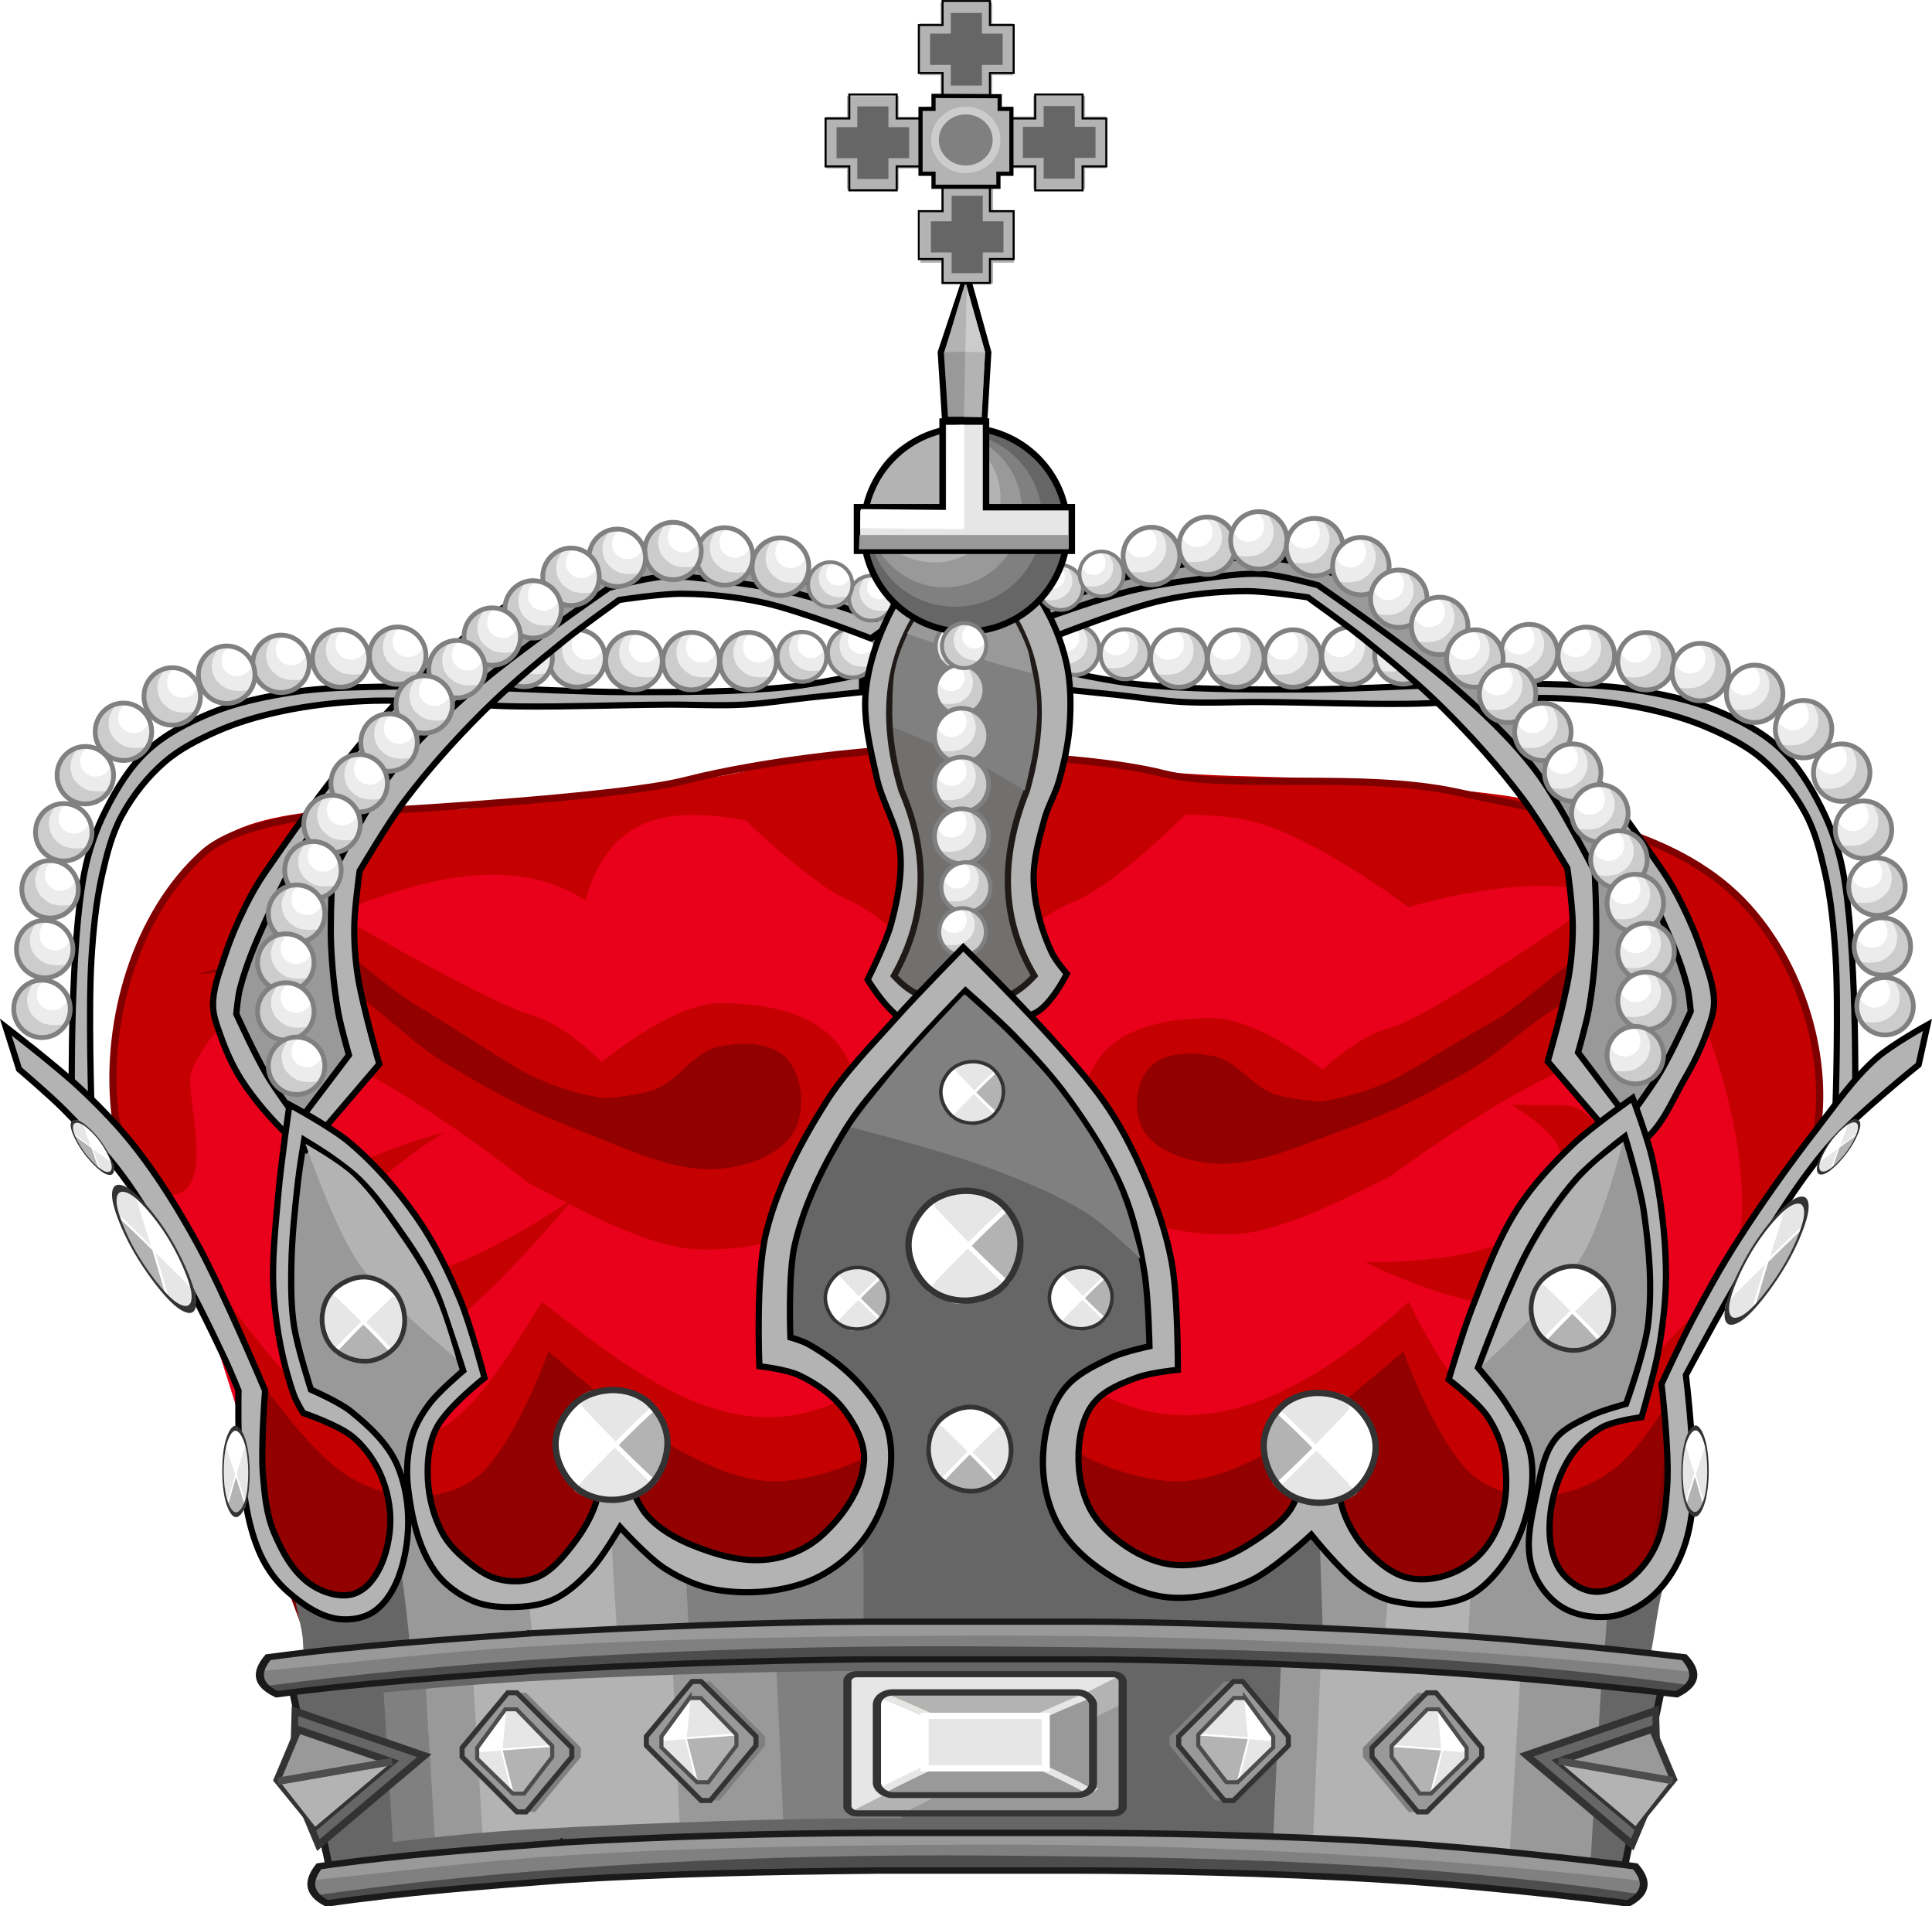 <svg xmlns="http://www.w3.org/2000/svg" xmlns:xlink="http://www.w3.org/1999/xlink" width="503.05" height="496.27" viewBox="0 0 503.05 496.53">
  <defs>
    <path id="a" fill="#ececec" d="M2700.2 782.967c0 5.888-4.696 10.66-10.488 10.66-5.793 0-10.488-4.773-10.488-10.66 0-5.888 4.696-10.66 10.488-10.66 5.793 0 10.488 4.773 10.488 10.66z"/>
    <path id="b" fill="#ccc" d="m2680.8 788.62 1.995 2.512 3.842 2.143 3.325.148 3.547-.369 3.768-2.955 1.625-2.512 1.034-3.916v-4.064l-1.626-2.291-2.364-2.734-2.956-1.182s1.536 2.718 1.921 3.99c.37 1.221.394 2.812.148 4.064-.238 1.209-.857 2.732-1.625 3.694-.852 1.066-2.465 2.364-3.694 2.955-1.373.661-3.132.841-4.655.887-1.29.039-4.285-.369-4.285-.369z"/>
    <path id="c" fill="#fff" d="M2691.622 777.895c0 3.079-2.582 5.579-5.763 5.579s-5.763-2.499-5.763-5.579c0-1.582 1.272-1.532 2.366-2.548 1.036-.962 2.811-2.735 4.358-2.735 3.181 0 4.803 2.204 4.803 5.283z"/>
    <path id="d" fill="none" stroke="gray" d="M2700.2 782.967c0 5.888-4.696 10.66-10.488 10.66-5.793 0-10.488-4.773-10.488-10.66 0-5.888 4.696-10.66 10.488-10.66 5.793 0 10.488 4.773 10.488 10.66z"/>
    <path id="e" fill="gray" d="m-644.32 561.77-.031.031h-.031c-13.369 1.257-28.842 2.628-42.344 5.031-1.909 2.982-2.067 5.701 1.406 7.875 12.963-2.308 28.246-3.711 41.625-4.969 18.145-1.374 36.44-2.233 54.688-2.469h35c10.916 0 33.968.87 54.688 2.5 20.625 1.622 41.688 4.938 41.688 4.938 3.594-2.398 3.204-5.081 1.25-7.875 0 0-21.258-3.406-42.312-5.062-20.96-1.649-43.984-2.5-55.312-2.5h-35c-18.464.072-36.901 1.21-55.313 2.5z" color="#000" style="block-progression:tb;text-indent:0;text-transform:none"/>
    <path id="f" fill="#999" d="M-454.93 569.96c.107-1.32-.479-1.728-1.456-3.125 0 0-21.258-3.406-42.312-5.062-20.96-1.649-43.984-2.5-55.312-2.5h-35c-18.464.072-36.901 1.21-55.313 2.5l-.031.031h-.031c-13.369 1.257-28.842 2.628-42.344 5.031-.955 1.491-1.471 1.635-1.315 2.959 15.614-1.897 28.807-4.051 43.915-5.232 23.98-1.875 49.508-2.235 72.356-2.328 22.783-.093 45.047.693 66.878 2.344 16.901 1.278 33.542 3.074 49.965 5.382z" color="#000" style="block-progression:tb;text-indent:0;text-transform:none"/>
    <path id="g" fill="#4d4d4d" d="M-687.27 572.98c.444.607 1.085 1.184 1.952 1.727 12.963-2.308 28.246-3.711 41.625-4.969 18.145-1.374 36.44-2.233 54.688-2.469h35c10.916 0 33.968.87 54.688 2.5 20.625 1.622 41.688 4.938 41.688 4.938 1.127-.752 1.453-1.191 1.871-1.993-39.889-7.114-76.13-7.826-114.39-8.18-37.267-.345-79.257 1.897-117.12 8.447h0z" color="#000" style="block-progression:tb;text-indent:0;text-transform:none"/>
    <path id="h" fill="#666" stroke="#333" d="m626.17 310.88-23.701-12.771 23.701-12.082 2.881 13.147-2.881 11.706z"/>
    <path id="i" fill="#999" stroke="#333" d="m626.17 307.47-17.183-9.259 17.183-8.759 5.837 8.399-5.837 9.619z"/>
    <path id="j" fill="#b3b3b3" d="m626.17 307.47-17.183-9.259 22.66-.18-5.477 9.439z"/>
    <path id="k" fill="none" stroke="#4d4d4d" d="m608.93 298.14 22.953-.025"/>
    <path id="l" fill="gray" d="M2760 830h-5l-25 30v5l30 30h5l25-30v-5l-30-30z"/>
    <path id="m" fill="#999" stroke="#333" stroke-width="2.765" d="M2755 830h-5l-25 30v5l30 30h5l25-30v-5l-30-30z"/>
    <path id="n" fill="#fff" stroke="#fff" d="M2750 839h6l19 20v6l-15 20h-6l-19-19v-6l15-21z"/>
    <path id="o" fill="#e6e6e6" stroke="#fff" d="M2750 839h6l19 20v6l-15 20h-6l-6-24 2-22z"/>
    <path id="p" fill="#e6e6e6" stroke="#fff" d="M2775 859v6l-15 20h-6l-19-19v-4l40-3z"/>
    <path id="q" fill="#b3b3b3" stroke="#fff" d="M2775 859v6l-15 20h-6l-6-24 27-2z"/>
    <path id="r" fill="none" stroke="#4d4d4d" stroke-width="2.184" d="M2750 839h6l19 20v6l-15 20h-6l-19-19v-6l15-21z"/>
    <path id="s" fill="#fff" d="M2888.4 721.51c2.523-.157 7.199 2.383 7.199 2.383.858.339 5.362 3.671 5.313 4.592l-1.207 22.653c-.049.921-.743 1.642-1.666 1.666l-20.649.524c-.922.023-1.558-.6-1.666-1.517 0 0-5.155-16.964-1.073-23.761 2.613-4.351 8.684-6.224 13.749-6.54z"/>
    <path id="t" fill="#e6e6e6" stroke="#fff" stroke-width="1.5" d="M2899.5 752.49c-.301.301-.543.793-1.004.793l-10.74.306-10.565.087c-.461 0-1.315-1.147-1.616-1.448s-1.056-.588-1.056-1.049l-3.733-7.17s-.797-4.963-.439-7.412c.182-1.247.853-2.372 1.294-3.553.385-1.03.608-2.141 1.182-3.079.467-.762.903-1.894 1.792-1.995.603-.068 1.489 1.049 1.489 1.049.301-.301 23.696 23.17 23.395 23.471z"/>
    <path id="u" fill="#e6e6e6" stroke="#fff" stroke-width="1.5" d="M2876.3 752.53c.301.301.586.705 1.048.705l10.477.349 10.565-.393c.461 0 .747-.387 1.066-.656.299-.252.774-.418.774-.879 0 0 2.62-3.147 3.331-5.027 1.086-2.87 1.564-6.064 1.266-9.118-.273-2.791-.672-6.065-2.747-7.952-.495-.451-1.651-.173-1.952-.474-.301-.301-24.13 23.143-23.828 23.444z"/>
    <path id="v" fill="#b3b3b3" stroke="#fff" stroke-width="1.5" d="M2876.2 752.82c.301.301 2.503 1.854 3.946 2.379 3.173 1.155 6.649 1.909 10.009 1.571 2.822-.284 5.64-1.356 7.974-2.966.426-.294.721-.866 1.022-1.167.219-.219-8.466-9.228-11.421-11.937-6.059 6.057-11.682 11.969-11.53 12.121z"/>
    <path id="w" fill="none" stroke="#333" stroke-width="2" d="M2874.6 727.92c3.388-3.708 8.736-6.258 13.757-6.147 4.721.104 9.556 2.792 12.667 6.345 2.766 3.158 4.113 7.709 4.108 11.907 0 3.825-1.273 7.939-3.769 10.837-2.901 3.367-7.371 5.891-11.805 6.195-5.028.344-10.577-1.652-14.22-5.135-3.092-2.957-4.764-7.588-4.895-11.864-.131-4.274 1.272-8.98 4.156-12.137z"/>
  </defs>
  <g transform="translate(-594.52 -215.55) scale(.54)">
    <path fill="#b3b3b3" stroke="#000" stroke-width="3" d="M1614.5 723.13s22.888 4.838 34.501 6.038c26.325 2.719 52.887 2.57 79.352 2.588 18.41.013 55.201-1.725 55.201-1.725s42.556-1.383 63.827-.863c13.823.338 27.742.437 41.401 2.588 13.777 2.17 27.667 4.981 40.538 10.35 10.831 4.518 21.612 10.103 30.188 18.113 8.452 7.894 14.606 18.15 19.838 28.463 4.813 9.487 8.309 19.748 10.35 30.188 6.908 35.326 6.038 107.82 6.038 107.82l-9.488 6.038s1.532-48.35 0-72.452c-.864-13.595-2.144-27.258-5.175-40.539-2.225-9.75-4.708-19.678-9.488-28.463-5.279-9.703-12.347-18.65-20.701-25.876-7.309-6.323-16.178-10.745-25.013-14.663-9.643-4.276-19.882-7.243-30.188-9.488-13.589-2.959-27.507-4.553-41.401-5.175-24.716-1.107-49.438 2.305-74.177 2.588-23.863.272-47.725-.719-71.589-.863-12.363-.074-24.744.665-37.088 0-10.684-.576-21.273-2.325-31.913-3.45-8.336-.882-25.013-2.588-25.013-2.588z"/>
    <g stroke-width="1.175" transform="translate(1025.8 -948.91) scale(2.92)">
      <path fill="#e9001a" d="M297.32 732.13H76.8L53.137 657.7c-5.265-13.645 1.046-32.899 13.907-39.862 11.818-6.398 36.894-17.272 36.894-17.272s52.075-6.935 62.663-9.637c14.409-3.677 20.281 24.473 20.462 24.473.18 0 32.89-25.651 47.299-21.974 10.588 2.702 27.84 13.7 27.84 13.7s29.314-4.23 41.132 2.168c12.861 6.963 14.346 46.539 9.081 60.184l-8.457 19.481z"/>
      <path fill="#c40000" d="m63.335 676.73 2.139 8.415 11.318 46.987h220.22l7.128-44.618 6.084-12.605c-16.228 11.133-28.949 48.041-51.826 1.822-34.335 31.333-54.413 18.972-72.095-5.126-26.757 39.851-49.267 22.264-71.084 5.126-11.811 18.64-22.634 40.64-51.881 0z"/>
      <path fill="#920000" d="M186.9 732.13H76.79l-7.481-21.125-3.837-25.862s9.645 14.948 16.819 19.794c3.438 2.322 7.659 3.893 11.807 3.936 3.621.038 7.554-.951 10.376-3.22 6.202-4.987 11.807-20.752 11.807-20.752s13.76 12.219 21.826 16.459c4.674 2.457 9.751 4.822 15.028 5.009 4.799.17 11.919-1.933 16.101-4.294 8.446-4.767 18.606-19.679 17.662-19.679s9.216 14.912 17.662 19.679c4.182 2.36 11.302 4.463 16.101 4.294 5.277-.187 10.354-2.553 15.028-5.009 8.066-4.239 21.826-16.459 21.826-16.459s5.605 15.765 11.807 20.752c2.822 2.269 6.755 3.258 10.376 3.22 4.149-.043 8.37-1.613 11.807-3.936 7.175-4.847 12.629-17.608 12.629-17.608l-7.128 44.8z"/>
      <g fill="#c40000">
        <path d="M54.742 658.97c-5.39 1.38-8.553-8.098-9.784-13.525-2.458-10.839.858-22.937 5.977-32.801 2.966-5.715 7.729-11.008 13.544-13.772 11.218-5.333 37.1-3.49 37.1-3.49s37.599-3.862 48.187-6.564c7.205-1.838 21.967-2.994 33.021-3.059 9.029-.054 26.91 2.179 27 2.179l-23.634 12.444c-23.805 7.026-55.33-19.069-63.808 9.988-12.166-7.943-27.593-2.656-35.381-.093-7.837 2.579-17.425 13.294-23.699 19.625-1.857 1.874-4.915 5.834-5.956 8.656-1.337 3.623 4.077 18.712-2.567 20.413z"/>
        <path d="M312.15 669.4c5.265-13.645-5.877-51.788-18.739-58.751-11.818-6.398-35.051.89-35.051.89s-15.074-11.444-25.662-14.146c-14.409-3.677-45.062 2.794-45.242 2.794l20.492-12.821c11.902 3.513 31.065 1.908 46.514 3.711 10.643 1.243 21.7 1.236 31.773 4.893 11.478 4.167 23.545 9.561 31.35 18.952 5.059 6.087 6.952 14.436 8.36 22.225.585 3.237-.021 9.868-.021 9.868 1.857 1.874-7.544 11.548-6.503 14.37 1.337 3.623-9.875 6.132-7.272 8.014z"/>
      </g>
      <path fill="#c40000" d="M311.227 629.66s-17.446 4.825-25.843 8.152c-12.104 4.797-29.97 18.159-29.97 18.159-7.167 3.453-18.164 9.365-26.116 9.594-8.148.234-18.439-1.717-22.918-8.527-3.812-5.797-3.11-15.246 1.066-20.786 3.956-5.249 12.081-6.443 18.654-6.396 7.361.053 18.121 8.527 18.121 8.527s5.412-5.351 10.827-6.814c7.268-1.964 33.341-20.22 33.341-20.22z"/>
      <path fill="#920000" d="M288.266 625.7c-6.883 1.659-13.609 9.295-19.787 12.752-9.587 5.364-12.841 6.943-22.445 10.458-6.778 2.481-13.955 5.812-21.107 4.837-3.964-.541-8.733-2.154-10.553-5.716-1.547-3.027-1.042-7.667 1.319-10.114 2.477-2.566 7.059-2.47 10.553-1.759 3.745.762 6.105 4.788 9.674 6.156 2.498.957 7.915 1.319 7.915 1.319s7.509-.905 14.09-4.741c4.995-2.912 9.909-5.963 14.951-8.794 4.059-2.28 21.098-16.922 21.098-16.922l12.76 12.524s-12.483-1.442-18.468 0z"/>
      <path fill="#c40000" d="M99.022 648.72s-12.367 3.241-17.203 7.133c-4.383 3.527-9.683 8.221-9.65 13.846.042 7.219 4.86 13.785 11.748 15.944 3.968 1.244 9.064-.309 12.588-2.518 9.47-5.934 23.916-23.497 23.916-23.497s-17.8 12.498-28.112 13.007c-3.402.168-7.975-.391-9.65-3.357-1.336-2.364.294-5.636 1.678-7.972 3.286-5.547 14.686-12.588 14.686-12.588zm152.218 21.46s18.834 9.478 28.031 6.701c5.89-1.778 11.17-7.519 12.577-13.508 1.633-6.953-.907-19.103-8.05-19.134l-8.372-.036s8.111 4.836 7.99 8.086c-.188 5.047-3.138 10.352-7.226 13.317-6.845 4.964-24.95 4.574-24.95 4.574zm-103.85-74.37s11.985 11.769 18.232 14.43c6.492 2.765 11.206 9.822 18.15 9.782 5.679-.032 13.807-7.204 19.193-9.363 7.667-3.073 20.438-16.361 20.438-16.361l-34.596 5.164-7.133 1.678z"/>
      <path fill="none" stroke="maroon" d="M297.32 732.13H76.8l-7.91-20.939s-4.387-28.656-9.802-41.96c-3.521-8.651-13.507-14.693-14.493-23.981-1.589-14.973 3.501-32.671 14.729-42.703 8.092-7.229 31.77-7.094 31.77-7.094s37.016-2.114 47.604-4.815c14.409-3.677 31.862-4.961 32.043-4.961.18 0 32.788.119 47.197 3.795 10.588 2.702 32.669-.378 48.496 3.067 16.439 3.578 35.443 5.944 47.139 18.038 8.895 9.197 13.863 23.563 12.512 36.286-.93 8.76-9.493 14.862-13.671 22.618-3.443 6.392-9.368 19.663-9.368 19.663z"/>
    </g>
    <g stroke-width="1.768" transform="translate(-1744.6 -302.36) scale(1.3)">
      <use xlink:href="#a"/>
      <use xlink:href="#b"/>
      <use xlink:href="#c"/>
      <use xlink:href="#d"/>
    </g>
    <g stroke-width="1.768" transform="translate(-1719.08 -302.572) scale(1.3)">
      <use xlink:href="#a"/>
      <use xlink:href="#b"/>
      <use xlink:href="#c"/>
      <use xlink:href="#d"/>
    </g>
    <g stroke-width="1.768" transform="translate(-1412.1 -169.65) scale(1.127)">
      <use xlink:href="#a"/>
      <use xlink:href="#b"/>
      <use xlink:href="#c"/>
      <use xlink:href="#d"/>
    </g>
    <path fill="#b3b3b3" stroke="#000" stroke-width="3" d="M1610.2 705.88s33.986-13.371 51.751-17.25c12.997-2.838 26.373-4.25 39.676-4.313 10.065-.047 30.047 2.98 30.047 2.98s17.831 12.692 26.346 19.555c13.562 10.932 27.009 22.095 39.348 34.391 13.563 13.518 26.426 27.834 37.951 43.126 8.016 10.636 21.563 33.638 21.563 33.638s2.475 17.785 2.587 26.738c.102 8.07-.473 16.178-1.725 24.151-2.25 14.329-10.35 42.264-10.35 42.264l35.363 41.401s5.581.319 7.839-1.041c11.427-6.881 16.458-21.094 23.212-32.597 3.985-6.787 7.476-13.92 10.12-21.333 1.718-4.816 3.669-9.779 3.68-14.893.018-8.333-3.303-16.374-5.894-24.294-2.598-7.942-5.925-15.655-9.632-23.144-2.8-5.657-5.911-11.187-9.488-16.388-24.094-35.037-49.486-69.798-80.215-99.19-15.749-15.064-32.917-29.486-52.614-38.814-15.818-7.491-33.434-11.652-50.889-12.938-25.364-1.868-51.187 1.764-75.902 7.763-16.81 4.08-48.301 18.975-48.301 18.975z"/>
    <g stroke-width="1.768" transform="translate(-1658.1 -303.67) scale(1.3)">
      <use xlink:href="#a"/>
      <use xlink:href="#b"/>
      <use xlink:href="#c"/>
      <use xlink:href="#d"/>
    </g>
    <path fill="#999" stroke="#000" stroke-width="3" d="M1607.6 696.39s25.052-8.938 37.951-12.075c11.62-2.826 23.494-4.583 35.363-6.038 9.715-1.191 19.513-2.814 29.281-2.195 8.971.568 26.423 5.394 26.423 5.394s44.684 30.738 65.05 48.552c14.232 12.449 28.199 25.512 39.676 40.539 11.495 15.05 28.714 49.022 28.714 49.022s1.1 22.529.612 33.78c-.476 10.975-1.535 21.958-3.45 32.776-1.24 7.003-5.187 20.695-5.187 20.695l24.162 31.919s10.893-14.602 15.525-22.426c5.568-9.404 14.663-29.326 14.663-29.326s-.715-8.137-1.725-12.075c-2.896-11.297-7.482-22.135-12.326-32.744-8.699-19.05-18.201-37.889-29.937-55.234-12.357-18.262-26.896-35.076-42.264-50.889-13.345-13.733-27.665-26.653-43.126-37.951-6.768-4.945-13.957-9.415-21.563-12.938-15.427-7.146-31.392-14.618-48.301-16.388-24.189-2.532-48.852 2.745-72.452 8.625-14.662 3.653-42.264 16.388-42.264 16.388z"/>
    <path fill="#c40000" d="M1181.2 882.46s54.624 16.04 80.918 27.102c37.901 15.946 93.839 60.37 93.839 60.37 22.439 11.479 56.873 31.134 81.771 31.894 25.511.778 57.736-5.708 71.758-28.35 11.935-19.272 9.737-50.684-3.338-69.103-12.388-17.452-37.826-21.419-58.408-21.262-23.049.176-56.739 28.35-56.739 28.35s-16.945-17.789-33.901-22.654c-22.758-6.53-101.69-52.996-101.69-52.996z"/>
    <g stroke-width="1.169" transform="translate(2371.8 -2092.9) scale(2.933)">
      <path fill="gray" d="M-321.417 1109.605v20.64l131.31.356 1.068-17.793-20.528.801-11.499-3.648-21.352 3.559-10.676-2.491-35.093-87.056-8.185 13.879 2.214-.969-11.742 34.894 16.176 5.362-1.673 22.047-21.462 12.346z"/>
      <path fill="#999" d="m-360.917 1130.305-1.068-16.014 14.102-1.744 15.727-13.034 7.355 4.334 4.263 5.589 1.256 21.582z"/>
      <path fill="#666" d="M-355.23 1131.7h-26.066c-.637-1.824-1.078-3.874-1.373-6.095s-.808-3.342-.865-5.846c-.057-2.504-1.472-6.21-1.394-8.883s8.18 4.993 11.372 2.753c6.513-4.572 5.323-16.251 2.603-23.728-1.222-3.36-4.912-5.24-7.747-7.419-1.486-1.142-4.383-.71-4.801-2.922-.418-2.212-1.002-4.253-1.804-6.066 0 0-5.385-42.45 4.712-37.888 5.608 2.534 8.813 15.806 14.612 13.745l9.037 23.853-6.927 16.778 3.958 20.95zm161.95-22.583c.875-1.492 3.332-1.323 4.484-2.613 3.312-3.707 5.769-8.682 6.014-13.647.198-4.015-2.088-7.801-3.753-11.46-1.115-2.451-3.967-4.25-4.136-6.937-.268-4.257 3.374-7.835 5.123-11.726 2.906-6.463 4.577-13.698 8.922-19.296 2.831-3.648 6.402-10.339 10.739-8.752 7.123 2.607 4.16 14.779 4.194 22.364.036 8.198.729 17.753-4.322 24.211-2.429 3.105-8.182 1.874-10.799 4.822-2.461 2.773-2.712 6.962-3.298 10.623-.647 4.044-2.697 9.04-.199 12.286 2.434 3.162 10.87 3.051 11.62 2.874 6.357-1.496 5.53-7.007 10.411-11.346 4.357-3.872 2.281-.36 2.281-.36-6.72 15.023-3.394 16.447-8.668 31.54h-28.998v-.394s-3.357-15.808.385-22.189zm-81.377-98.212c-2.876 1.979-15.568 15.25-15.974 19.546-.102 1.074-12.898 13.534-12.143 18.966s-4.197 12.597-3.101 19.499c1.095 6.902 14.023 8.613 14.941 14.099.918 5.487-1.002 16.462-.778 17.647.896 4.739-.182 22.104.85 25.411 1.031 3.307 1.657 4.703 1.657 4.703l65.645 1.626s6.814-19.3.363-24.073c-3.106-2.298-7.17 3.434-11.032 3.559-5.134.166-10.582-1.056-14.939-3.775-4.626-2.886-6.177-9.255-10.572-12.483-.942-.692 5.458-16.782 4.371-17.63-.544-.424 8.56.559 11.49-5.873 2.93-6.433-.315-20.281-.885-20.618-1.139-.674-10.988-22.584-12.086-22.755-1.098-.17-16.845-18.51-17.808-17.848z"/>
      <path fill="#666" d="m-224.627 1127.905-2.365-20.168 9.079-6.315 13.016 9.148 12.291 1.891.363 18.648h-32.739z"/>
      <path fill="#999" d="M-367.757 1105.705c1.5 8.668 2.874 26.234 2.874 26.234h13.523l-2.543-20.108-5.877-5.705-6.265-9.974 9.975-23.828s-5.779-13.93-10.202-19.948c-17.356-38.851-27.95 1.806-19.036 22.123 2.616 5.625 10.196 7.674 13.238 13.081 3.045 5.412 3.254 12.006 4.313 18.125z"/>
      <path fill="#b3b3b3" d="m-344.547 1131.705-1.821-18.736 9.866-11.101 3.671.573 1.807 29.976z"/>
    </g>
    <g stroke-width="1.169" transform="translate(114.4 182.25) scale(2.933)">
      <path fill="#666" d="M390.39 381.08s12.056-.884 33.297-2.083c21.242-1.199 44-1.829 55.609-1.829h35.387c11.245 0 34.538.63 55.609 1.829 21.071 1.199 33.055 2.204 33.055 2.204l7.388-33.005s-75.7-6.831-113.75-6.831-113.75 6.831-113.75 6.831l7.145 32.884z"/>
      <path fill="#666" d="m482.92 341.44 29.641.146.064 35.396h-28.107l-1.599-35.542z"/>
      <path fill="gray" d="m399.02 346.47 85.628-5.28-.055 34.195-83.535 3.881-2.039-32.795z"/>
      <path fill="#999" d="m405.94 345.53 57.768-3.853 1.529 34.637-57.258 2.676-2.038-33.459z"/>
      <path fill="#b3b3b3" d="m413.79 344.77 32.903-2.118 1.529 34.7-16.197.588-16.197.588-2.038-33.758z"/>
      <path fill="#666" d="M478.97 373c-11.723 0-34.477.626-55.783 1.829-13.345.769-20.741 2.05-34.044 3.355l1.331 2.806c13.389-1.219 19.657-1.418 33.076-2.226 21.178-1.196 43.924-1.829 55.419-1.829h35.387c11.128 0 34.433.634 55.435 1.829 20.937 1.192 33.698 2.347 33.698 2.347l.641-2.657s-12.772-2.419-33.976-3.626c-21.139-1.203-44.436-1.829-55.798-1.829h-35.387zm-55.78-28.54c-21.376 1.207-39.864 3.646-39.864 3.646l1.337 5.837s17.782-2.317 38.889-3.509c21.178-1.196 43.924-1.671 55.419-1.671h35.387c11.128 0 34.784.73 55.786 1.925 20.937 1.192 39.16 3.255 39.16 3.255l1.016-5.837s-18.96-2.439-40.164-3.646c-21.139-1.203-44.436-2.686-55.798-2.686h-35.387c-18.632.321-37.21 1.616-55.782 2.686h0z"/>
      <path fill="none" stroke="#1a1a1a" d="M496.5 341.73c38.012-.019 76.02 2.041 113.86 6.234l-6.928 33.312c-37.64-3.379-68.451-4.283-106.51-4.581m.504-34.966c-38.012-.019-76.02 2.041-113.86 6.234l6.928 33.312c37.64-3.379 68.451-4.283 106.51-4.581"/>
    </g>
    <path fill="#999" d="m1873.6 1206.1-154.64-10.164-4.484 101.59 153.15 6.71z"/>
    <path fill="#b3b3b3" d="m1834.9 1196.3-96.508-6.213-4.484 101.78 47.507 1.725 47.507 1.725 5.979-99.017z"/>
    <path fill="#999" d="m1874.3 1202.8 2.276-31.867-6.829 3.414-23.9-17.072-4.553-26.176 11.381-34.143 20.486-15.934 15.934-3.414 10.243-44.386-1.138-47.8-14.795-46.662-25.038 23.9-29.591 35.281-14.795 39.834-6.829 25.038 14.795 15.933 10.243 21.624-2.276 31.867-9.105 26.176-39.834 9.674-43.854-33.072 1.714 48.998z"/>
    <path fill="#b3b3b3" d="m1810.1 1168.9-3.026 55.129-33.528 27.813-10.388-3.288 8.05-87.713z"/>
    <g stroke-width="1.322" transform="matrix(2.966 0 0 2.27 3266.9 -88.154)">
      <use xlink:href="#e" color="#000" style="block-progression:tb;text-indent:0;text-transform:none"/>
      <use xlink:href="#f" color="#000" style="block-progression:tb;text-indent:0;text-transform:none"/>
      <use xlink:href="#g" color="#000" style="block-progression:tb;text-indent:0;text-transform:none"/>
      <path fill="none" stroke="#1a1a1a" d="m-644.32 561.77-.031.031h-.031c-13.369 1.257-28.842 2.628-42.344 5.031-1.909 2.982-2.067 5.701 1.406 7.875 12.963-2.308 28.246-3.711 41.625-4.969 18.145-1.374 36.44-2.233 54.688-2.469h35c10.916 0 33.968.87 54.688 2.5 20.625 1.622 41.688 4.938 41.688 4.938 3.594-2.398 3.204-5.081 1.25-7.875 0 0-21.258-3.406-42.312-5.062-20.96-1.649-43.984-2.5-55.312-2.5h-35c-18.464.072-36.901 1.21-55.313 2.5z" color="#000" style="block-progression:tb;text-indent:0;text-transform:none"/>
    </g>
    <g stroke-width="1.371" transform="matrix(2.757 0 0 2.27 3147.9 12.71)">
      <use xlink:href="#e" color="#000" style="block-progression:tb;text-indent:0;text-transform:none"/>
      <use xlink:href="#f" color="#000" style="block-progression:tb;text-indent:0;text-transform:none"/>
      <use xlink:href="#g" color="#000" style="block-progression:tb;text-indent:0;text-transform:none"/>
      <path fill="none" stroke="#1a1a1a" d="m-644.32 561.77-.031.031h-.031c-13.369 1.257-28.842 2.628-42.344 5.031-1.909 2.982-2.067 5.701 1.406 7.875 12.963-2.308 28.246-3.711 41.625-4.969 18.145-1.374 36.44-1.778 54.688-2.014h35c10.916 0 33.968.415 54.688 2.045 20.625 1.622 41.688 4.938 41.688 4.938 3.594-2.398 3.204-5.081 1.25-7.875 0 0-21.258-3.406-42.312-5.062-20.96-1.649-43.984-2.045-55.312-2.045h-35c-18.464.072-36.901.755-55.313 2.045z" color="#000" style="block-progression:tb;text-indent:0;text-transform:none"/>
    </g>
    <g stroke-width="2.644" transform="translate(113.48 185.42) scale(2.933)">
      <g transform="matrix(.506 0 0 .387 -961.11 29.491)">
        <path fill="#b3b3b3" d="M2840.1 823.57h89.493v59.169H2840.1z"/>
        <path fill="#e6e6e6" d="M2840.1 823.57h89.493l-89.493 59.169V823.57z"/>
        <path fill="#999" d="M2929.6 836.05v46.683h-71.619l71.619-46.683z"/>
        <rect width="89.493" height="59.169" x="2840.1" y="823.57" fill="none" stroke="#333" ry="3.006"/>
      </g>
      <g transform="matrix(.506 0 0 .387 -961.11 29.491)">
        <rect width="70.263" height="43.637" x="2849.7" y="831.33" fill="#b3b3b3" stroke="#b3b3b3" ry="5.177"/>
        <path fill="#2b96f6" stroke="#a0892c" d="M2918.5 873.46c-.936.936-2.23 1.513-3.664 1.513h-59.908c-1.434 0-2.728-.577-3.664-1.513-.936-.936-1.513-2.23-1.513-3.664v-33.282c0-1.434.577-2.728 1.513-3.664.936-.936 68.172 39.675 67.237 40.611z"/>
        <path fill="#fff" stroke="#e6e6e6" d="M2918.5 873.46c-.936.936-2.23 1.513-3.664 1.513h-59.908c-1.434 0-2.728-.577-3.664-1.513-.936-.936-1.513-2.23-1.513-3.664v-33.282c0-1.434.577-2.728 1.513-3.664.475-.475 18.04 9.759 35.096 20.073 16.539 10.001 32.601 20.077 32.14 20.538z"/>
        <path fill="#999" stroke="#e6e6e6" d="M2918.5 832.84c.936.936 1.513 2.23 1.513 3.664v33.282c0 1.434-.577 2.728-1.513 3.664-.936.936-2.23 1.513-3.664 1.513h-59.908c-1.434 0-2.728-.577-3.664-1.513-.346-.347 8.656-6.134 20.178-13.237 19.592-12.079 46.47-27.963 47.059-27.374z"/>
        <path fill="#999" stroke="#e6e6e6" d="M2918.5 873.46c-.936.936-2.23 1.513-3.664 1.513h-59.908c-1.434 0-2.728-.577-3.664-1.513-.475-.475 16.6-11.163 33.661-21.457 0 0 34.512 20.521 33.576 21.457z"/>
        <rect width="70.263" height="43.637" x="2849.7" y="831.33" fill="none" stroke="#333" ry="5.177"/>
        <rect width="39.367" height="22.304" x="2865.2" y="841.29" fill="#e6e6e6" stroke="#fff" ry="0"/>
      </g>
    </g>
    <g stroke-width="1.353" transform="matrix(-2.4 .419 .454 2.599 2616 218.84)">
      <use xlink:href="#h"/>
      <path fill="#f6e078" d="m626.17 307.47-17.183-9.259 17.183-8.759 5.657 8.579-5.657 9.439z"/>
      <use xlink:href="#i"/>
      <use xlink:href="#j"/>
      <use xlink:href="#k"/>
    </g>
    <g transform="translate(-1249.4 401.46) scale(.976)">
      <g transform="matrix(.903 0 0 .905 266.73 77.544)">
        <use xlink:href="#l"/>
        <use xlink:href="#m" stroke-width="2.765"/>
        <g transform="matrix(1.026 0 0 1 -72.856 0)">
          <use xlink:href="#n"/>
          <use xlink:href="#o"/>
          <use xlink:href="#p"/>
          <use xlink:href="#q"/>
          <use xlink:href="#r" stroke-width="2.184"/>
        </g>
      </g>
      <g transform="matrix(-.903 0 0 .905 5505.4 77.544)">
        <use xlink:href="#l"/>
        <use xlink:href="#m" stroke-width="2.765"/>
        <g transform="matrix(1.026 0 0 1 -72.856 0)">
          <use xlink:href="#n"/>
          <use xlink:href="#o"/>
          <use xlink:href="#p"/>
          <use xlink:href="#q"/>
          <use xlink:href="#r" stroke-width="2.184"/>
        </g>
      </g>
    </g>
    <g transform="matrix(.882 0 0 .884 -1079.8 481.99)">
      <use xlink:href="#l"/>
      <use xlink:href="#m" stroke-width="2.765"/>
      <g transform="matrix(1.026 0 0 1 -72.856 0)">
        <use xlink:href="#n"/>
        <use xlink:href="#o"/>
        <use xlink:href="#p"/>
        <use xlink:href="#q"/>
        <use xlink:href="#r" stroke-width="2.184"/>
      </g>
    </g>
    <g transform="matrix(-.882 0 0 .884 4219 481.99)">
      <use xlink:href="#l"/>
      <use xlink:href="#m" stroke-width="2.765"/>
      <g transform="matrix(1.026 0 0 1 -72.856 0)">
        <use xlink:href="#n"/>
        <use xlink:href="#o"/>
        <use xlink:href="#p"/>
        <use xlink:href="#q"/>
        <use xlink:href="#r" stroke-width="2.184"/>
      </g>
    </g>
    <g stroke-width="1.353" transform="matrix(2.4 .419 -.454 2.599 526.51 218.54)">
      <use xlink:href="#h"/>
      <path fill="#666" d="m626.17 307.47-17.183-9.259 17.183-8.759 5.657 8.579-5.657 9.439z"/>
      <use xlink:href="#i"/>
      <use xlink:href="#j"/>
      <use xlink:href="#k"/>
    </g>
    <path fill="#920000" d="M1253.1 869.31c21.55 5.513 42.611 30.902 61.957 42.394 30.017 17.832 40.208 23.081 70.278 34.767 21.223 8.248 43.695 19.324 66.087 16.08 12.412-1.798 27.344-7.16 33.044-19.004 4.843-10.065 3.262-25.49-4.131-33.623-7.755-8.531-22.102-8.212-33.044-5.847-11.727 2.534-19.115 15.919-30.29 20.466-7.82 3.182-24.783 4.386-24.783 4.386s-23.513-3.008-44.118-15.763c-15.64-9.681-31.028-19.824-46.812-29.237-12.71-7.58-41.305-32.161-41.305-32.161l-64.711 17.542s39.087-4.794 57.826 0z"/>
    <path fill="#b3b3b3" stroke="#000" stroke-width="3" d="M1516.6 724.39s-22.888 4.838-34.501 6.038c-26.325 2.719-52.887 2.57-79.352 2.588-18.41.013-55.201-1.725-55.201-1.725s-42.555-1.383-63.827-.863c-13.823.338-27.742.436-41.401 2.588-13.776 2.17-27.667 4.981-40.538 10.35-10.831 4.518-21.612 10.103-30.188 18.113-8.452 7.894-14.606 18.15-19.838 28.463-4.813 9.487-8.309 19.748-10.35 30.188-6.908 35.326-6.038 107.82-6.038 107.82l9.488 6.038s-1.532-48.35 0-72.452c.864-13.595 2.144-27.258 5.175-40.539 2.225-9.75 4.708-19.678 9.488-28.463 5.279-9.703 12.347-18.65 20.701-25.876 7.309-6.323 16.178-10.745 25.013-14.663 9.643-4.276 19.882-7.243 30.188-9.488 13.589-2.959 27.507-4.553 41.401-5.175 24.716-1.107 49.438 2.305 74.177 2.588 23.863.272 47.725-.719 71.589-.863 12.363-.074 24.744.665 37.088 0 10.684-.576 21.273-2.325 31.913-3.45 8.336-.882 25.013-2.588 25.013-2.588z"/>
    <g stroke-width="1.768" transform="matrix(-1.3 0 0 1.3 4875.7 -301.11)">
      <use xlink:href="#a"/>
      <use xlink:href="#b"/>
      <use xlink:href="#c"/>
      <use xlink:href="#d"/>
    </g>
    <g stroke-width="1.768" transform="matrix(-1.3 0 0 1.3 4850.2 -301.312)">
      <use xlink:href="#a"/>
      <use xlink:href="#b"/>
      <use xlink:href="#c"/>
      <use xlink:href="#d"/>
    </g>
    <g stroke-width="1.768" transform="matrix(-1.127 0 0 1.127 4543.2 -168.4)">
      <use xlink:href="#a"/>
      <use xlink:href="#b"/>
      <use xlink:href="#c"/>
      <use xlink:href="#d"/>
    </g>
    <path fill="#b3b3b3" stroke="#000" stroke-width="3" d="M1520.9 707.14s-33.986-13.371-51.751-17.25c-12.997-2.838-26.373-4.25-39.676-4.313-10.065-.047-30.047 2.98-30.047 2.98s-17.831 12.692-26.346 19.555c-13.562 10.932-27.009 22.095-39.348 34.391-13.563 13.518-26.426 27.834-37.951 43.126-8.016 10.636-21.563 33.638-21.563 33.638s-2.475 17.784-2.588 26.738c-.102 8.07.473 16.178 1.725 24.151 2.25 14.329 10.35 42.264 10.35 42.264l-35.364 41.401s-5.45-3.836-7.839-6.14c-8.636-8.325-16.718-17.413-23.212-27.499-4.261-6.618-7.476-13.92-10.12-21.333-1.718-4.816-3.669-9.779-3.68-14.893-.018-8.333 3.303-16.374 5.894-24.294 2.598-7.942 5.925-15.655 9.632-23.144 2.8-5.657 5.911-11.187 9.488-16.388 24.094-35.037 49.486-69.798 80.215-99.19 15.749-15.064 32.917-29.486 52.614-38.814 15.818-7.491 33.433-11.652 50.889-12.938 25.364-1.868 51.187 1.764 75.902 7.763 16.81 4.08 48.301 18.975 48.301 18.975z"/>
    <g stroke-width="1.768" transform="matrix(-1.3 0 0 1.3 4789.2 -302.42)">
      <use xlink:href="#a"/>
      <use xlink:href="#b"/>
      <use xlink:href="#c"/>
      <use xlink:href="#d"/>
    </g>
    <path fill="#999" stroke="#000" stroke-width="3" d="M1523.5 697.65s-25.052-8.938-37.951-12.075c-11.62-2.826-23.494-4.583-35.363-6.038-9.715-1.191-19.512-2.814-29.281-2.195-8.971.568-26.423 5.394-26.423 5.394s-44.684 30.738-65.05 48.552c-14.232 12.449-28.199 25.512-39.676 40.538-11.495 15.05-28.714 49.022-28.714 49.022s-1.1 22.529-.612 33.78c.477 10.975 1.535 21.958 3.45 32.776 1.24 7.003 5.187 20.695 5.187 20.695l-24.162 31.919s-10.893-14.602-15.526-22.426c-5.568-9.404-14.663-29.326-14.663-29.326s.715-8.137 1.725-12.075c2.896-11.297 7.482-22.135 12.326-32.744 8.699-19.05 18.202-37.889 29.937-55.234 12.357-18.262 26.896-35.076 42.264-50.889 13.345-13.732 27.665-26.653 43.126-37.951 6.768-4.945 13.957-9.415 21.563-12.938 15.427-7.146 31.392-14.618 48.301-16.388 24.189-2.532 48.852 2.745 72.452 8.625 14.662 3.653 42.264 16.388 42.264 16.388z"/>
    <g stroke-width="1.768" transform="matrix(-1.3 0 0 1.3 4958.3 -299.8)">
      <use xlink:href="#a"/>
      <use xlink:href="#b"/>
      <use xlink:href="#c"/>
      <use xlink:href="#d"/>
    </g>
    <g stroke-width="1.768" transform="matrix(-1.3 0 0 1.3 4930.8 -299.8)">
      <use xlink:href="#a"/>
      <use xlink:href="#b"/>
      <use xlink:href="#c"/>
      <use xlink:href="#d"/>
    </g>
    <g stroke-width="1.768" transform="matrix(-1.3 0 0 1.3 4903.2 -299.8)">
      <use xlink:href="#a"/>
      <use xlink:href="#b"/>
      <use xlink:href="#c"/>
      <use xlink:href="#d"/>
    </g>
    <g stroke-width="1.768" transform="matrix(-1.3 0 0 1.3 4761.7 -301.11)">
      <use xlink:href="#a"/>
      <use xlink:href="#b"/>
      <use xlink:href="#c"/>
      <use xlink:href="#d"/>
    </g>
    <g stroke-width="1.768" transform="matrix(-1.3 0 0 1.3 4732.9 -298.48)">
      <use xlink:href="#a"/>
      <use xlink:href="#b"/>
      <use xlink:href="#c"/>
      <use xlink:href="#d"/>
    </g>
    <g stroke-width="1.768" transform="matrix(-1.3 0 0 1.3 4706.7 -293.24)">
      <use xlink:href="#a"/>
      <use xlink:href="#b"/>
      <use xlink:href="#c"/>
      <use xlink:href="#d"/>
    </g>
    <g stroke-width="1.768" transform="translate(267.52 -211.53)">
      <g transform="matrix(-1 0 0 1 2598.4 5.142)">
        <g transform="translate(-1387.8 98.596) scale(1.016)">
          <use xlink:href="#a"/>
          <use xlink:href="#b"/>
          <use xlink:href="#c"/>
          <use xlink:href="#d"/>
        </g>
        <g transform="translate(-1368.1 92.044) scale(1.016)">
          <use xlink:href="#a"/>
          <use xlink:href="#b"/>
          <use xlink:href="#c"/>
          <use xlink:href="#d"/>
        </g>
        <g transform="translate(-2118.7 -142.07) scale(1.304)">
          <use xlink:href="#a"/>
          <use xlink:href="#b"/>
          <use xlink:href="#c"/>
          <use xlink:href="#d"/>
        </g>
        <g transform="translate(-2081 -143.9) scale(1.3)">
          <use xlink:href="#a"/>
          <use xlink:href="#b"/>
          <use xlink:href="#c"/>
          <use xlink:href="#d"/>
        </g>
        <g transform="translate(-2056.1 -146.52) scale(1.3)">
          <use xlink:href="#a"/>
          <use xlink:href="#b"/>
          <use xlink:href="#c"/>
          <use xlink:href="#d"/>
        </g>
        <g transform="translate(-2029.2 -143.25) scale(1.3)">
          <use xlink:href="#a"/>
          <use xlink:href="#b"/>
          <use xlink:href="#c"/>
          <use xlink:href="#d"/>
        </g>
        <g transform="translate(-2006.9 -134.08) scale(1.3)">
          <use xlink:href="#a"/>
          <use xlink:href="#b"/>
          <use xlink:href="#c"/>
          <use xlink:href="#d"/>
        </g>
        <g transform="translate(-1988.6 -118.35) scale(1.3)">
          <use xlink:href="#a"/>
          <use xlink:href="#b"/>
          <use xlink:href="#c"/>
          <use xlink:href="#d"/>
        </g>
        <g transform="translate(-1968.9 -105.25) scale(1.3)">
          <use xlink:href="#a"/>
          <use xlink:href="#b"/>
          <use xlink:href="#c"/>
          <use xlink:href="#d"/>
        </g>
        <g transform="translate(-1951.9 -89.521) scale(1.3)">
          <use xlink:href="#a"/>
          <use xlink:href="#b"/>
          <use xlink:href="#c"/>
          <use xlink:href="#d"/>
        </g>
        <g transform="translate(-1936.1 -72.486) scale(1.3)">
          <use xlink:href="#a"/>
          <use xlink:href="#b"/>
          <use xlink:href="#c"/>
          <use xlink:href="#d"/>
        </g>
        <g transform="translate(-1919.1 -54.14) scale(1.3)">
          <use xlink:href="#a"/>
          <use xlink:href="#b"/>
          <use xlink:href="#c"/>
          <use xlink:href="#d"/>
        </g>
        <g transform="translate(-1904.7 -34.484) scale(1.3)">
          <use xlink:href="#a"/>
          <use xlink:href="#b"/>
          <use xlink:href="#c"/>
          <use xlink:href="#d"/>
        </g>
        <g transform="translate(-1891.6 -14.827) scale(1.3)">
          <use xlink:href="#a"/>
          <use xlink:href="#b"/>
          <use xlink:href="#c"/>
          <use xlink:href="#d"/>
        </g>
        <g transform="translate(-1882.4 7.45) scale(1.3)">
          <use xlink:href="#a"/>
          <use xlink:href="#b"/>
          <use xlink:href="#c"/>
          <use xlink:href="#d"/>
        </g>
        <g transform="translate(-1874.5 28.416) scale(1.3)">
          <use xlink:href="#a"/>
          <use xlink:href="#b"/>
          <use xlink:href="#c"/>
          <use xlink:href="#d"/>
        </g>
        <g transform="translate(-1869.3 52.004) scale(1.3)">
          <use xlink:href="#a"/>
          <use xlink:href="#b"/>
          <use xlink:href="#c"/>
          <use xlink:href="#d"/>
        </g>
        <g transform="translate(-1869.3 75.591) scale(1.3)">
          <use xlink:href="#a"/>
          <use xlink:href="#b"/>
          <use xlink:href="#c"/>
          <use xlink:href="#d"/>
        </g>
        <g transform="translate(-1874.5 101.8) scale(1.3)">
          <use xlink:href="#a"/>
          <use xlink:href="#b"/>
          <use xlink:href="#c"/>
          <use xlink:href="#d"/>
        </g>
      </g>
      <g transform="matrix(-1.3 0 0 1.3 4412.9 -71.229)">
        <use xlink:href="#a"/>
        <use xlink:href="#b"/>
        <use xlink:href="#c"/>
        <use xlink:href="#d"/>
      </g>
    </g>
    <g stroke-width="1.768" transform="matrix(-1.3 0 0 1.3 4656.9 -265.72)">
      <use xlink:href="#a"/>
      <use xlink:href="#b"/>
      <use xlink:href="#c"/>
      <use xlink:href="#d"/>
    </g>
    <g stroke-width="1.768" transform="matrix(-1.3 0 0 1.3 4638.5 -244.76)">
      <use xlink:href="#a"/>
      <use xlink:href="#b"/>
      <use xlink:href="#c"/>
      <use xlink:href="#d"/>
    </g>
    <g stroke-width="1.768" transform="matrix(-1.3 0 0 1.3 4628.1 -217.24)">
      <use xlink:href="#a"/>
      <use xlink:href="#b"/>
      <use xlink:href="#c"/>
      <use xlink:href="#d"/>
    </g>
    <g stroke-width="1.768" transform="matrix(-1.3 0 0 1.3 4621.5 -189.72)">
      <use xlink:href="#a"/>
      <use xlink:href="#b"/>
      <use xlink:href="#c"/>
      <use xlink:href="#d"/>
    </g>
    <g stroke-width="1.768" transform="matrix(-1.3 0 0 1.3 4618.9 -160.89)">
      <use xlink:href="#a"/>
      <use xlink:href="#b"/>
      <use xlink:href="#c"/>
      <use xlink:href="#d"/>
    </g>
    <g stroke-width="1.768" transform="matrix(-1.3 0 0 1.3 4617.6 -132.06)">
      <use xlink:href="#a"/>
      <use xlink:href="#b"/>
      <use xlink:href="#c"/>
      <use xlink:href="#d"/>
    </g>
    <g stroke-width="1.768" transform="matrix(-1.127 0 0 1.127 4518.9 -166.4)">
      <use xlink:href="#a"/>
      <use xlink:href="#b"/>
      <use xlink:href="#c"/>
      <use xlink:href="#d"/>
    </g>
    <g transform="translate(267.52 -211.53)">
      <path fill="#b3b3b3" stroke="#000" stroke-width="3.002" d="M1300.113 1081.44s-13.424 23.429-24.814 23.498c-10.669.065-23.508-21.726-23.508-21.726s8.84-17.577 11.36-27.016c3.015-11.292 5.403-23.156 4.329-34.793-1.145-12.407-8.654-23.454-11.327-35.624-3.016-13.734-6.671-27.869-5.24-41.857 1.561-15.257 7.34-30.173 14.841-43.55 4.432-7.902 17.381-20.895 17.381-20.895l34.891.863s12.714 12.512 17.348 20.033c5.597 9.086 9.812 19.2 12.189 29.603 2.202 9.636 2.366 19.738 1.741 29.603-.598 9.43-2.657 18.767-5.224 27.861-1.776 6.293-5.274 12.018-6.998 18.325-2.714 9.926-5.612 20.15-5.191 30.432.478 11.688 3.789 23.383 8.707 33.997 1.76 3.8 7.269 10.247 7.269 10.247s-9.237 18.656-18.113 19.838c-11.605 1.545-29.642-18.837-29.642-18.837z"/>
      <path fill="#72706f" stroke="#1f1a17" stroke-width="3" d="M1299.5 1081.4c-4.411 5.939-16.962 19.875-35.037-.022 15.878-28.25 17.1-58.026 3.663-89.329-13.743-45.658-3.665-82.458 30.234-110.4 33.531 26.635 43.609 63.436 30.236 110.4-13.344 33.201-12.123 62.977 3.662 89.329-18.709 20.283-28.645 6.348-32.759.022z" class="fil0 str0"/>
    </g>
    <path fill="gray" d="M1595.1 780.44s-12.115-7.426-18.428-10.669c-9.782-5.024-19.974-9.212-30.067-13.579-5.022-2.173-15.166-6.278-15.166-6.278s-.858-18.633 1.023-27.669c1.635-7.856 4.954-15.362 8.782-22.414 4.91-9.046 17.97-25.112 17.97-25.112l15.572 5.202s8.992 9.655 12.556 15.166c3.439 5.318 6.327 11.061 8.377 17.053 2.817 8.233 4.668 16.888 5.255 25.57.492 7.283-.481 14.619-1.482 21.85-.975 7.045-4.391 20.88-4.391 20.88z"/>
    <path fill="#999" d="M1538.3 704.79s28.636 10.19 43.188 14.549c5.648 1.692 17.106 4.497 17.106 4.497s-.848-8.064-2.259-11.818c-3.75-9.98-9.274-19.465-16.17-27.596-3.151-3.715-11.234-9.347-11.234-9.347l-8.43 1.428s-9.536 9.019-13.526 14.197c-3.367 4.369-8.676 14.09-8.676 14.09z"/>
    <g stroke-width="1.768" transform="translate(267.52 -211.53)">
      <g transform="translate(-950.73 230.56) scale(.836)">
        <use xlink:href="#a"/>
        <use xlink:href="#b"/>
        <use xlink:href="#c"/>
        <use xlink:href="#d"/>
      </g>
      <g transform="translate(-1434.9 105.15) scale(1.016)">
        <use xlink:href="#a"/>
        <use xlink:href="#b"/>
        <use xlink:href="#c"/>
        <use xlink:href="#d"/>
      </g>
      <g transform="translate(-1740.3 38.55) scale(1.129)">
        <use xlink:href="#a"/>
        <use xlink:href="#b"/>
        <use xlink:href="#c"/>
        <use xlink:href="#d"/>
      </g>
      <g transform="translate(-1740.3 59.537) scale(1.129)">
        <use xlink:href="#a"/>
        <use xlink:href="#b"/>
        <use xlink:href="#c"/>
        <use xlink:href="#d"/>
      </g>
      <g transform="translate(-2048.9 -8.425) scale(1.244)">
        <use xlink:href="#a"/>
        <use xlink:href="#b"/>
        <use xlink:href="#c"/>
        <use xlink:href="#d"/>
      </g>
      <g transform="translate(-2048.9 15.162) scale(1.244)">
        <use xlink:href="#a"/>
        <use xlink:href="#b"/>
        <use xlink:href="#c"/>
        <use xlink:href="#d"/>
      </g>
      <g transform="translate(-2048.9 40.06) scale(1.244)">
        <use xlink:href="#a"/>
        <use xlink:href="#b"/>
        <use xlink:href="#c"/>
        <use xlink:href="#d"/>
      </g>
      <g transform="translate(-1742.9 153.17) scale(1.131)">
        <use xlink:href="#a"/>
        <use xlink:href="#b"/>
        <use xlink:href="#c"/>
        <use xlink:href="#d"/>
      </g>
      <g transform="translate(-1588.5 220.06) scale(1.073)">
        <use xlink:href="#a"/>
        <use xlink:href="#b"/>
        <use xlink:href="#c"/>
        <use xlink:href="#d"/>
      </g>
    </g>
    <path fill="#b3b3b3" stroke="#000" stroke-width="3" d="M1297.6 1117c1.653 13.832 4.799 28.361 12.753 39.796 4.543 6.531 11.437 11.66 18.774 14.734 6.629 2.777 14.205 3.055 21.386 2.753 6.046-.254 12.288-1.211 17.746-3.822 6.864-3.283 12.586-8.765 17.746-14.356 5.565-6.03 13.901-20.317 13.901-20.317s13.447 14.869 21.819 20.158c7.764 4.904 16.496 8.861 25.574 10.243 13.447 2.048 27.778 1.103 40.679-3.208 9.094-3.038 17.56-8.586 24.274-15.43 6.597-6.725 11.803-15.174 14.698-24.139 3.363-10.417 4.976-22.066 2.548-32.739-1.953-8.588-7.48-16.203-13.241-22.865-7.137-8.253-16.164-14.951-25.664-20.317-2.652-1.498-8.555-3.208-8.555-3.208s-1.28-30.319 2.139-44.911c4.542-19.386 13.606-37.709 23.957-54.717 8.762-14.398 20.754-26.584 31.822-39.295 8.502-9.764 26.536-28.364 26.536-28.364s16.115 14.149 23.547 21.86c9.471 9.826 18.792 19.911 26.733 31.01 9.915 13.858 19.348 28.349 25.868 44.092 5.182 12.511 8.065 25.948 10.238 39.315 1.892 11.637 2.389 35.287 2.389 35.287s-12.47 2.644-18.178 5.347c-8.578 4.062-17.883 8.408-23.525 16.04-6.434 8.703-9.064 20.202-9.624 31.01-.564 10.89 1.512 22.339 6.416 32.08 4.539 9.016 12.103 16.589 20.317 22.456 9.71 6.935 21.035 12.83 32.899 14.106 13.439 1.445 27.457-2.213 39.815-7.69 11.406-5.054 29.941-22.456 29.941-22.456s13.722 17.103 22.456 23.525c5.176 3.806 10.996 7.187 17.275 8.547 10.766 2.332 22.65 2.608 33.028-1.085 6.493-2.31 11.969-7.289 16.447-12.527 6.385-7.469 11.185-16.53 13.996-25.945 2.968-9.941 4.521-20.804 2.66-31.01-1.629-8.94-6.978-16.868-11.762-24.594-3.9-6.298-13.674-17.519-13.674-17.519s14.435-39.168 24.435-57.401c6.593-12.02 14.129-23.69 23.252-33.923 6.82-7.649 23.208-20.166 23.208-20.166s7.314 23.736 9.076 35.979c2.592 18.014 4.221 36.48 2.116 54.558-1.539 13.219-10.67 38.473-10.67 38.473s-11.688 3.115-17.086 5.756c-6.153 3.011-12.928 5.944-17.132 11.353-5.38 6.922-6.889 16.247-8.67 24.832-2.467 11.895-5.973 24.659-2.66 36.346 2.158 7.614 7.289 14.899 13.901 19.248 6.588 4.332 15.235 5.766 23.093 5.119 6.42-.529 12.683-3.473 17.928-7.212 5.861-4.179 10.625-10.037 14.151-16.313 4.298-7.648 6.831-16.377 8.012-25.07 3.053-22.464-2.666-67.961-2.666-67.961s23.157-43.422 36.357-64.159c10.568-16.604 21.111-33.437 34.218-48.119 12.439-13.934 41.703-37.426 41.703-37.426l4.277-19.248s-17.261 9.557-24.594 16.04c-11.181 9.884-19.748 22.408-28.872 34.218-13.603 17.609-26.546 35.765-38.495 54.535-7.716 12.121-14.695 24.711-21.386 37.426-5.346 10.157-14.97 31.01-14.97 31.01s3.943 32.961 2.753 49.416c-.724 10.01-1.569 20.495-5.984 29.509-3.257 6.65-8.229 12.886-14.493 16.836-4.627 2.917-10.426 5.109-15.835 4.3-5.673-.848-11.095-4.599-14.561-9.169-4.163-5.489-5.75-12.923-5.889-19.81-.233-11.572 2.798-23.608 8.544-33.655 3.864-6.756 9.824-12.585 16.592-16.427 5.762-3.271 19.248-4.96 19.248-4.96s6.621-22.621 8.555-34.218c2.06-12.35 3.435-24.907 3.208-37.426-.32-17.593-2.637-35.211-6.416-52.396-2.251-10.239-9.624-29.941-9.624-29.941s-20.036 14.054-28.872 22.456c-9.89 9.404-19.371 19.518-26.733 31.01-9.56 14.922-15.632 31.857-22.069 48.369-4.325 11.096-11.08 33.968-11.08 33.968s13.614 10.436 18.406 17.382c4.108 5.955 7.095 12.915 8.327 20.044 1.678 9.713 1.38 20.112-1.524 29.531-2.137 6.931-6.065 13.577-11.308 18.588-4.814 4.601-11.069 7.945-17.519 9.601-5.737 1.473-12.122 1.811-17.769.023-7.071-2.239-13.107-7.42-18.178-12.832-4.744-5.062-8.42-11.257-10.875-17.746-3.354-8.865-4.914-28.007-4.914-28.007l-13.082-.228s-2.741 18.121-7.485 25.664c-4.092 6.505-10.768 11.128-17.154 15.403-6.559 4.391-13.689 8.324-21.341 10.261-7.265 1.839-15.123 2.617-22.456 1.069-8.578-1.811-16.676-6.289-23.525-11.762-5.612-4.485-10.745-10.107-13.651-16.677-3.936-8.897-5.229-19.189-4.277-28.872.704-7.157 2.659-14.788 7.258-20.317 5.165-6.21 13.382-9.36 20.954-12.172 6.184-2.297 19.452-3.64 19.452-3.64s.135-34.915-3.003-51.987c-2.568-13.97-7.279-27.56-12.832-40.634-5.549-13.066-12.085-25.862-20.317-37.426-19.314-27.131-67.367-73.783-67.367-73.783s-22.347 22.703-32.921 34.605c-11.576 13.029-24.107 25.488-33.376 40.247-12.3 19.585-23.384 40.623-28.872 63.09-5.081 20.802-3.208 64.159-3.208 64.159s13.16 1.517 19.043 4.3c8.48 4.011 16.638 9.741 22.205 17.291 5.153 6.989 9.894 15.71 9.214 24.367-1.074 13.674-10.209 26.547-20.385 35.742-7.041 6.362-16.601 10.444-26.028 11.535-12.252 1.418-24.927-2.237-36.357-6.871-8.152-3.304-16.232-7.917-22.023-14.538-6.038-6.904-11.967-24.776-11.967-24.776l-11.762 2.139s1.169 9.557-.023 14.106c-2.543 9.713-8.298 18.56-14.72 26.278-4.144 4.98-8.895 10.112-14.948 12.422-5.743 2.192-12.48 2.209-18.428.66-6.045-1.574-11.268-5.668-16.022-9.719-4.266-3.635-8.289-7.846-10.893-12.809-4.102-7.82-6.419-16.771-6.848-25.592-.403-8.293.361-17.145 4.072-24.572 5.018-10.042 23.264-24.351 23.264-24.351s-6.704-25.538-11.752-37.692c-5.715-13.761-12.332-27.314-20.844-39.544-9.305-13.368-20.174-25.874-32.622-36.377-8.692-7.334-28.871-18.178-28.871-18.178s-4.149 28.454-5.347 42.773c-1.397 16.709-3.472 33.543-2.139 50.258 1.273 15.957 4.302 31.952 9.624 47.05 1.078 3.058 4.457 8.644 4.457 8.644s17.376 5.882 24.187 11.695c6.27 5.351 11.147 12.61 14.129 20.294 3.124 8.052 4.425 17.108 3.413 25.686-1 8.48-3.683 17.387-9.191 23.912-2.617 3.1-6.441 5.701-10.466 6.211-6.559.831-13.676-1.689-19.043-5.551-8.116-5.84-13.238-15.42-17.109-24.64-3.673-8.748-4.555-18.505-5.324-27.961-1.093-13.437 1.047-40.429 1.047-40.429s-20.32-48.288-32.899-71.212c-8.641-15.748-18.123-31.141-29.122-45.343-8.03-10.37-17.193-19.87-26.733-28.872-11.419-10.774-36.357-29.941-36.357-29.941l6.416 20.317s14.623 12.447 21.386 19.248c9.966 10.021 19.728 20.35 28.189 31.67 9.148 12.24 16.692 25.624 24.207 38.928 9.252 16.378 17.672 33.229 25.664 50.258 2.304 4.908 6.416 14.948 6.416 14.948s-.516 25.047 1.069 37.426c1.821 14.218 3.627 28.898 9.646 41.908 3.118 6.738 7.687 13.01 13.309 17.86 6.904 5.955 15.055 11.755 24.094 12.946l0-0c6.172.813 13.259-.463 18.178-4.277 7.921-6.142 11.954-16.814 13.958-26.635 2.857-14.001 2.041-29.532-3.435-42.731-4.437-10.697-13.554-19.135-22.546-26.432-5.695-4.621-19.32-10.524-19.32-10.524s-6.55-20.229-8.163-30.692c-1.444-9.368-1.458-18.928-1.306-28.406.224-13.972 1.683-27.909 3.265-41.793.747-6.561 2.939-19.59 2.939-19.59s9.305 5.638 13.713 8.816c4.647 3.349 9.346 6.715 13.387 10.775 6.775 6.807 12.42 14.683 17.958 22.529 6.061 8.586 12.038 17.33 16.652 26.774 4.428 9.065 7.145 18.873 10.448 28.406 1.612 4.65 4.571 14.04 4.571 14.04s-11.765 9.895-16.325 15.999c-3.613 4.836-6.821 10.197-8.489 15.999-2.278 7.92-2.762 16.476-1.784 24.659z"/>
    <g transform="matrix(0 -1.528 1.528 0 265.86 5508.7)">
      <use xlink:href="#s"/>
      <use xlink:href="#t" stroke-width="1.5"/>
      <use xlink:href="#u" stroke-width="1.5"/>
      <use xlink:href="#v" stroke-width="1.5"/>
      <use xlink:href="#w" stroke-width="2"/>
    </g>
    <g transform="matrix(0 -1.528 -1.528 0 2867.25 5510.1)">
      <use xlink:href="#s"/>
      <use xlink:href="#t" stroke-width="1.5"/>
      <use xlink:href="#u" stroke-width="1.5"/>
      <use xlink:href="#v" stroke-width="1.5"/>
      <use xlink:href="#w" stroke-width="2"/>
    </g>
    <g transform="matrix(0 -1.528 1.528 0 436.15 5412.6)">
      <use xlink:href="#s"/>
      <use xlink:href="#t" stroke-width="1.5"/>
      <use xlink:href="#u" stroke-width="1.5"/>
      <use xlink:href="#v" stroke-width="1.5"/>
      <use xlink:href="#w" stroke-width="2"/>
    </g>
    <path fill="#b3b3b3" d="M1883.6 950.28s-9.598 37.888-19.493 54.423c-12.194 20.38-47.752 52.878-47.752 52.878s7.686-21.984 12.457-32.59c5.324-11.835 11.002-23.591 17.989-34.527 6.148-9.624 12.967-18.935 20.916-27.135 4.769-4.919 15.882-13.048 15.882-13.048z"/>
    <g transform="translate(-1458.771 180.637) scale(1.149)">
      <use xlink:href="#s"/>
      <use xlink:href="#t" stroke-width="1.5"/>
      <use xlink:href="#u" stroke-width="1.5"/>
      <use xlink:href="#v" stroke-width="1.5"/>
      <use xlink:href="#w" stroke-width="2"/>
    </g>
    <g transform="translate(-1749.491 248.547) scale(1.149)">
      <use xlink:href="#s"/>
      <use xlink:href="#t" stroke-width="1.5"/>
      <use xlink:href="#u" stroke-width="1.5"/>
      <use xlink:href="#v" stroke-width="1.5"/>
      <use xlink:href="#w" stroke-width="2"/>
    </g>
    <path fill="#b3b3b3" d="M1248.1 950.92s13.806 40.577 25.918 57.916c12.462 17.84 46.774 45.546 46.774 45.546s-5.698-20.158-10.013-29.658c-4.26-9.378-9.786-18.167-15.545-26.707-7.551-11.198-14.97-22.788-24.826-32.022-6.55-6.136-22.308-15.075-22.308-15.075z"/>
    <g transform="translate(-2042.041 185.857) scale(1.149)">
      <use xlink:href="#s"/>
      <use xlink:href="#t" stroke-width="1.5"/>
      <use xlink:href="#u" stroke-width="1.5"/>
      <use xlink:href="#v" stroke-width="1.5"/>
      <use xlink:href="#w" stroke-width="2"/>
    </g>
    <g transform="matrix(0 -.856 .856 0 989.134 3497.239)">
      <use xlink:href="#s"/>
      <use xlink:href="#t" stroke-width="1.5"/>
      <use xlink:href="#u" stroke-width="1.5"/>
      <use xlink:href="#v" stroke-width="1.5"/>
      <use xlink:href="#w" stroke-width="2"/>
    </g>
    <path fill="gray" d="M1565.9 878.81s-22.534 23.567-33.05 36.013c-7.642 9.044-21.794 28.049-21.794 28.049s45.573 11.588 67.506 19.916c16.361 6.212 32.842 12.787 47.526 22.308 9.184 5.955 24.866 21.444 24.866 21.444s-6.663-26.037-12.31-38.146c-7.318-15.693-17.075-30.261-27.616-43.998-7.961-10.375-17.415-19.536-26.699-28.745-5.908-5.86-18.428-16.841-18.428-16.841z"/>
    <g transform="matrix(0 -.856 .856 0 936.754 3398.039)">
      <use xlink:href="#s"/>
      <use xlink:href="#t" stroke-width="1.5"/>
      <use xlink:href="#u" stroke-width="1.5"/>
      <use xlink:href="#v" stroke-width="1.5"/>
      <use xlink:href="#w" stroke-width="2"/>
    </g>
    <g transform="matrix(0 -.856 .856 0 881.034 3497.339)">
      <use xlink:href="#s"/>
      <use xlink:href="#t" stroke-width="1.5"/>
      <use xlink:href="#u" stroke-width="1.5"/>
      <use xlink:href="#v" stroke-width="1.5"/>
      <use xlink:href="#w" stroke-width="2"/>
    </g>
    <g stroke-width="1.768" transform="translate(267.52 -211.53)">
      <g transform="translate(-1387.8 98.596) scale(1.016)">
        <use xlink:href="#a"/>
        <use xlink:href="#b"/>
        <use xlink:href="#c"/>
        <use xlink:href="#d"/>
      </g>
      <g transform="translate(-1368.1 92.044) scale(1.016)">
        <use xlink:href="#a"/>
        <use xlink:href="#b"/>
        <use xlink:href="#c"/>
        <use xlink:href="#d"/>
      </g>
      <g transform="translate(-2118.7 -142.07) scale(1.304)">
        <use xlink:href="#a"/>
        <use xlink:href="#b"/>
        <use xlink:href="#c"/>
        <use xlink:href="#d"/>
      </g>
      <g transform="translate(-2081 -143.9) scale(1.3)">
        <use xlink:href="#a"/>
        <use xlink:href="#b"/>
        <use xlink:href="#c"/>
        <use xlink:href="#d"/>
      </g>
      <g transform="translate(-2056.1 -146.52) scale(1.3)">
        <use xlink:href="#a"/>
        <use xlink:href="#b"/>
        <use xlink:href="#c"/>
        <use xlink:href="#d"/>
      </g>
      <g transform="translate(-2029.2 -143.25) scale(1.3)">
        <use xlink:href="#a"/>
        <use xlink:href="#b"/>
        <use xlink:href="#c"/>
        <use xlink:href="#d"/>
      </g>
      <g transform="translate(-2006.9 -134.08) scale(1.3)">
        <use xlink:href="#a"/>
        <use xlink:href="#b"/>
        <use xlink:href="#c"/>
        <use xlink:href="#d"/>
      </g>
      <g transform="translate(-1988.6 -118.35) scale(1.3)">
        <use xlink:href="#a"/>
        <use xlink:href="#b"/>
        <use xlink:href="#c"/>
        <use xlink:href="#d"/>
      </g>
      <g transform="translate(-1968.9 -105.25) scale(1.3)">
        <use xlink:href="#a"/>
        <use xlink:href="#b"/>
        <use xlink:href="#c"/>
        <use xlink:href="#d"/>
      </g>
      <g transform="translate(-1951.9 -89.521) scale(1.3)">
        <use xlink:href="#a"/>
        <use xlink:href="#b"/>
        <use xlink:href="#c"/>
        <use xlink:href="#d"/>
      </g>
      <g transform="translate(-1936.1 -72.486) scale(1.3)">
        <use xlink:href="#a"/>
        <use xlink:href="#b"/>
        <use xlink:href="#c"/>
        <use xlink:href="#d"/>
      </g>
      <g transform="translate(-1919.1 -54.14) scale(1.3)">
        <use xlink:href="#a"/>
        <use xlink:href="#b"/>
        <use xlink:href="#c"/>
        <use xlink:href="#d"/>
      </g>
      <g transform="translate(-1904.7 -34.484) scale(1.3)">
        <use xlink:href="#a"/>
        <use xlink:href="#b"/>
        <use xlink:href="#c"/>
        <use xlink:href="#d"/>
      </g>
      <g transform="translate(-1891.6 -14.827) scale(1.3)">
        <use xlink:href="#a"/>
        <use xlink:href="#b"/>
        <use xlink:href="#c"/>
        <use xlink:href="#d"/>
      </g>
      <g transform="translate(-1882.4 7.45) scale(1.3)">
        <use xlink:href="#a"/>
        <use xlink:href="#b"/>
        <use xlink:href="#c"/>
        <use xlink:href="#d"/>
      </g>
      <g transform="translate(-1874.5 28.416) scale(1.3)">
        <use xlink:href="#a"/>
        <use xlink:href="#b"/>
        <use xlink:href="#c"/>
        <use xlink:href="#d"/>
      </g>
      <g transform="translate(-1869.3 52.004) scale(1.3)">
        <use xlink:href="#a"/>
        <use xlink:href="#b"/>
        <use xlink:href="#c"/>
        <use xlink:href="#d"/>
      </g>
      <g transform="translate(-1869.3 75.591) scale(1.3)">
        <use xlink:href="#a"/>
        <use xlink:href="#b"/>
        <use xlink:href="#c"/>
        <use xlink:href="#d"/>
      </g>
      <g transform="translate(-1874.5 101.8) scale(1.3)">
        <use xlink:href="#a"/>
        <use xlink:href="#b"/>
        <use xlink:href="#c"/>
        <use xlink:href="#d"/>
      </g>
    </g>
    <g stroke-width="1.768" transform="translate(-1827.2 -301.05) scale(1.3)">
      <use xlink:href="#a"/>
      <use xlink:href="#b"/>
      <use xlink:href="#c"/>
      <use xlink:href="#d"/>
    </g>
    <g stroke-width="1.768" transform="translate(-1799.7 -301.05) scale(1.3)">
      <use xlink:href="#a"/>
      <use xlink:href="#b"/>
      <use xlink:href="#c"/>
      <use xlink:href="#d"/>
    </g>
    <g stroke-width="1.768" transform="translate(-1772.1 -301.05) scale(1.3)">
      <use xlink:href="#a"/>
      <use xlink:href="#b"/>
      <use xlink:href="#c"/>
      <use xlink:href="#d"/>
    </g>
    <g stroke-width="1.768" transform="translate(-1630.6 -302.36) scale(1.3)">
      <use xlink:href="#a"/>
      <use xlink:href="#b"/>
      <use xlink:href="#c"/>
      <use xlink:href="#d"/>
    </g>
    <g stroke-width="1.768" transform="translate(-1601.8 -299.74) scale(1.3)">
      <use xlink:href="#a"/>
      <use xlink:href="#b"/>
      <use xlink:href="#c"/>
      <use xlink:href="#d"/>
    </g>
    <g stroke-width="1.768" transform="translate(-1575.6 -294.5) scale(1.3)">
      <use xlink:href="#a"/>
      <use xlink:href="#b"/>
      <use xlink:href="#c"/>
      <use xlink:href="#d"/>
    </g>
    <g stroke-width="1.768" transform="translate(-1549.4 -284.02) scale(1.3)">
      <use xlink:href="#a"/>
      <use xlink:href="#b"/>
      <use xlink:href="#c"/>
      <use xlink:href="#d"/>
    </g>
    <g stroke-width="1.768" transform="translate(-1525.8 -266.98) scale(1.3)">
      <use xlink:href="#a"/>
      <use xlink:href="#b"/>
      <use xlink:href="#c"/>
      <use xlink:href="#d"/>
    </g>
    <g stroke-width="1.768" transform="translate(-1507.4 -246.01) scale(1.3)">
      <use xlink:href="#a"/>
      <use xlink:href="#b"/>
      <use xlink:href="#c"/>
      <use xlink:href="#d"/>
    </g>
    <g stroke-width="1.768" transform="translate(-1496.9 -218.5) scale(1.3)">
      <use xlink:href="#a"/>
      <use xlink:href="#b"/>
      <use xlink:href="#c"/>
      <use xlink:href="#d"/>
    </g>
    <g stroke-width="1.768" transform="translate(-1490.4 -190.98) scale(1.3)">
      <use xlink:href="#a"/>
      <use xlink:href="#b"/>
      <use xlink:href="#c"/>
      <use xlink:href="#d"/>
    </g>
    <g stroke-width="1.768" transform="translate(-1487.8 -162.15) scale(1.3)">
      <use xlink:href="#a"/>
      <use xlink:href="#b"/>
      <use xlink:href="#c"/>
      <use xlink:href="#d"/>
    </g>
    <g stroke-width="1.768" transform="translate(-1486.5 -133.32) scale(1.3)">
      <use xlink:href="#a"/>
      <use xlink:href="#b"/>
      <use xlink:href="#c"/>
      <use xlink:href="#d"/>
    </g>
    <g stroke-width="1.768" transform="translate(-1387.8 -167.66) scale(1.127)">
      <use xlink:href="#a"/>
      <use xlink:href="#b"/>
      <use xlink:href="#c"/>
      <use xlink:href="#d"/>
    </g>
    <g transform="translate(268.75 -78.977)">
      <g transform="translate(812.58 612.64) scale(2.421)">
        <g stroke-width=".694" transform="matrix(1.863 0 0 1.833 97.192 -1597.7)">
          <path fill="#666" d="M66.308 898.907c0 6.123-4.884 11.086-10.908 11.086-6.024 0-10.908-4.964-10.908-11.086 0-6.123 4.884-11.086 10.908-11.086 6.024 0 10.908 4.964 10.908 11.086z"/>
          <path fill="gray" d="M54.274 888.378c-5.144 0-9.295 4.185-9.295 9.448s4.15 9.448 9.295 9.448 9.329-4.193 9.329-9.448-4.185-9.448-9.329-9.448z"/>
          <path fill="#999" d="M53.182 888.354c-4.545 0-8.211 3.723-8.211 8.405s3.666 8.405 8.211 8.405 8.241-3.73 8.241-8.405-3.697-8.405-8.241-8.405z"/>
          <path fill="#b3b3b3" d="M52.086 888.345c-3.399.543-6.44 3.781-7.04 7.058-.708 3.868 3.144 7.058 7.04 7.058s7.066-3.132 7.066-7.058S55.982 888.345 52.086 888.345z"/>
          <path fill="none" stroke="#000" stroke-width=".694" d="M66.308 898.907c0 6.123-4.884 11.086-10.908 11.086-6.024 0-10.908-4.964-10.908-11.086 0-6.123 4.884-11.086 10.908-11.086 6.024 0 10.908 4.964 10.908 11.086z"/>
        </g>
        <g stroke-width="1.283">
          <path fill="#f6e078" d="M195.84 28.438V45.5h-17.062v8.688h42.812V45.5h-17.094V28.438h-8.656z"/>
          <path fill="#e6e6e6" stroke="#000" d="M195.84 28.437v17.062h-17.062v8.688h42.812V45.499h-17.094V28.437h-8.656z"/>
          <path fill="#fff" d="m179.55 45.88-.108 3.822 20.685.168v-20.793l-3.377.108-.108 16.863z"/>
          <path fill="#999" d="M179.17 53.876h41.797v-2.829h-41.689z"/>
        </g>
      </g>
      <g transform="translate(0 -122.92)">
        <path fill="#999" stroke="#000" stroke-width="3.002" d="m1287.907 803.602-2.084-32.549 12.506-37.519 10.422 37.519-1.924 32.55z"/>
        <path fill="#b3b3b3" d="m1297.012 802.151 1.287-62.727 8.914 31.46-1.618 31.433z"/>
        <path fill="#ccc" d="m1307.217 770.865-10.047-.016.961-32.052z"/>
        <path fill="#b3b3b3" stroke="#b3b3b3" stroke-width="1" d="m1297.212 770.175-8.972.32 9.613-32.043z"/>
        <g transform="translate(-1.039 -.808)">
          <path fill="#666" stroke="#b3b3b3" stroke-width="5.003" d="M1279.6 706.1h10.005v-12.29h20.011v12.29h10.005v20.011h-10.005v10.005h-20.011v-10.005H1279.6zm-.4-90.49h10.005v-10.005h20.011v10.005h10.005v20.011h-10.005v10.005h-20.011v-10.005H1279.2zm44.8 44.92h10.005v-10.005h20.011v10.005h10.005v20.011h-10.005v10.005h-20.011v-10.005H1324zm-89.9.17h10.005v-10.005h20.011V660.7h10.005v20.011h-10.005v10.005h-20.011v-10.005H1234.1z"/>
          <path fill="#b3b3b3" stroke="#000" stroke-width="2.015" d="M1277.1 654.38h6.264v-6.264l31.96.16-.036 6.104h5.659v31.319h-6.264v6.264h-31.319v-6.264h-6.264z"/>
          <path fill="gray" stroke="#ccc" stroke-linecap="round" stroke-width="3.716" d="M1313.769 669.385c0 7.83-6.65 14.178-14.852 14.178-8.203 0-14.852-6.347-14.852-14.178 0-7.83 6.65-14.178 14.852-14.178 8.203 0 14.852 6.347 14.852 14.178z"/>
          <path fill="none" stroke="#000" stroke-width=".998" d="M1276.3 613.95h11.432v-11.556h22.864v11.556h11.432v23.112h-11.432v11.556h-22.864v-11.556H1276.3zm44.7 45.06h11.432v-11.556h22.864v11.556h11.432v23.112h-11.432v11.556h-22.864v-11.556H1321zm-89.7 0h11.432v-11.556h22.864v11.556h11.432v23.112h-11.432v11.556h-22.864v-11.556H1231.3zm45 44.71h11.432v-11.556h22.864v11.556h11.432v23.112h-11.432v11.556h-22.864v-11.556H1276.3z"/>
        </g>
      </g>
    </g>
    <g stroke-width="1.859" transform="matrix(-.998 -.203 -.203 .998 4409.135 475.201)">
      <use xlink:href="#a"/>
      <use xlink:href="#b"/>
      <use xlink:href="#c"/>
      <use xlink:href="#d"/>
    </g>
    <g transform="matrix(1.009 -1.667 .426 .258 -1275.896 5630.369)">
      <use xlink:href="#s"/>
      <use xlink:href="#t" stroke-width="1.5"/>
      <use xlink:href="#u" stroke-width="1.5"/>
      <use xlink:href="#v" stroke-width="1.5"/>
      <use xlink:href="#w" stroke-width="2"/>
    </g>
    <g transform="matrix(-1.009 -1.667 -.426 .258 4403.936 5624.669)">
      <use xlink:href="#s"/>
      <use xlink:href="#t" stroke-width="1.5"/>
      <use xlink:href="#u" stroke-width="1.5"/>
      <use xlink:href="#v" stroke-width="1.5"/>
      <use xlink:href="#w" stroke-width="2"/>
    </g>
    <g transform="matrix(.362 .004 -.013 1.18 882.672 224.699)">
      <use xlink:href="#s"/>
      <use xlink:href="#t" stroke-width="1.5"/>
      <use xlink:href="#u" stroke-width="1.5"/>
      <use xlink:href="#v" stroke-width="1.5"/>
      <use xlink:href="#w" stroke-width="2"/>
    </g>
    <g transform="matrix(.522 -.708 .217 .16 319.787 2878.619)">
      <use xlink:href="#s"/>
      <use xlink:href="#t" stroke-width="1.5"/>
      <use xlink:href="#u" stroke-width="1.5"/>
      <use xlink:href="#v" stroke-width="1.5"/>
      <use xlink:href="#w" stroke-width="2"/>
    </g>
    <g transform="matrix(-.362 .004 .013 1.18 2250.328 224.879)">
      <use xlink:href="#s"/>
      <use xlink:href="#t" stroke-width="1.5"/>
      <use xlink:href="#u" stroke-width="1.5"/>
      <use xlink:href="#v" stroke-width="1.5"/>
      <use xlink:href="#w" stroke-width="2"/>
    </g>
    <g transform="matrix(-.522 -.708 -.217 .16 2813.213 2878.819)">
      <use xlink:href="#s"/>
      <use xlink:href="#t" stroke-width="1.5"/>
      <use xlink:href="#u" stroke-width="1.5"/>
      <use xlink:href="#v" stroke-width="1.5"/>
      <use xlink:href="#w" stroke-width="2"/>
    </g>
  </g>
</svg>